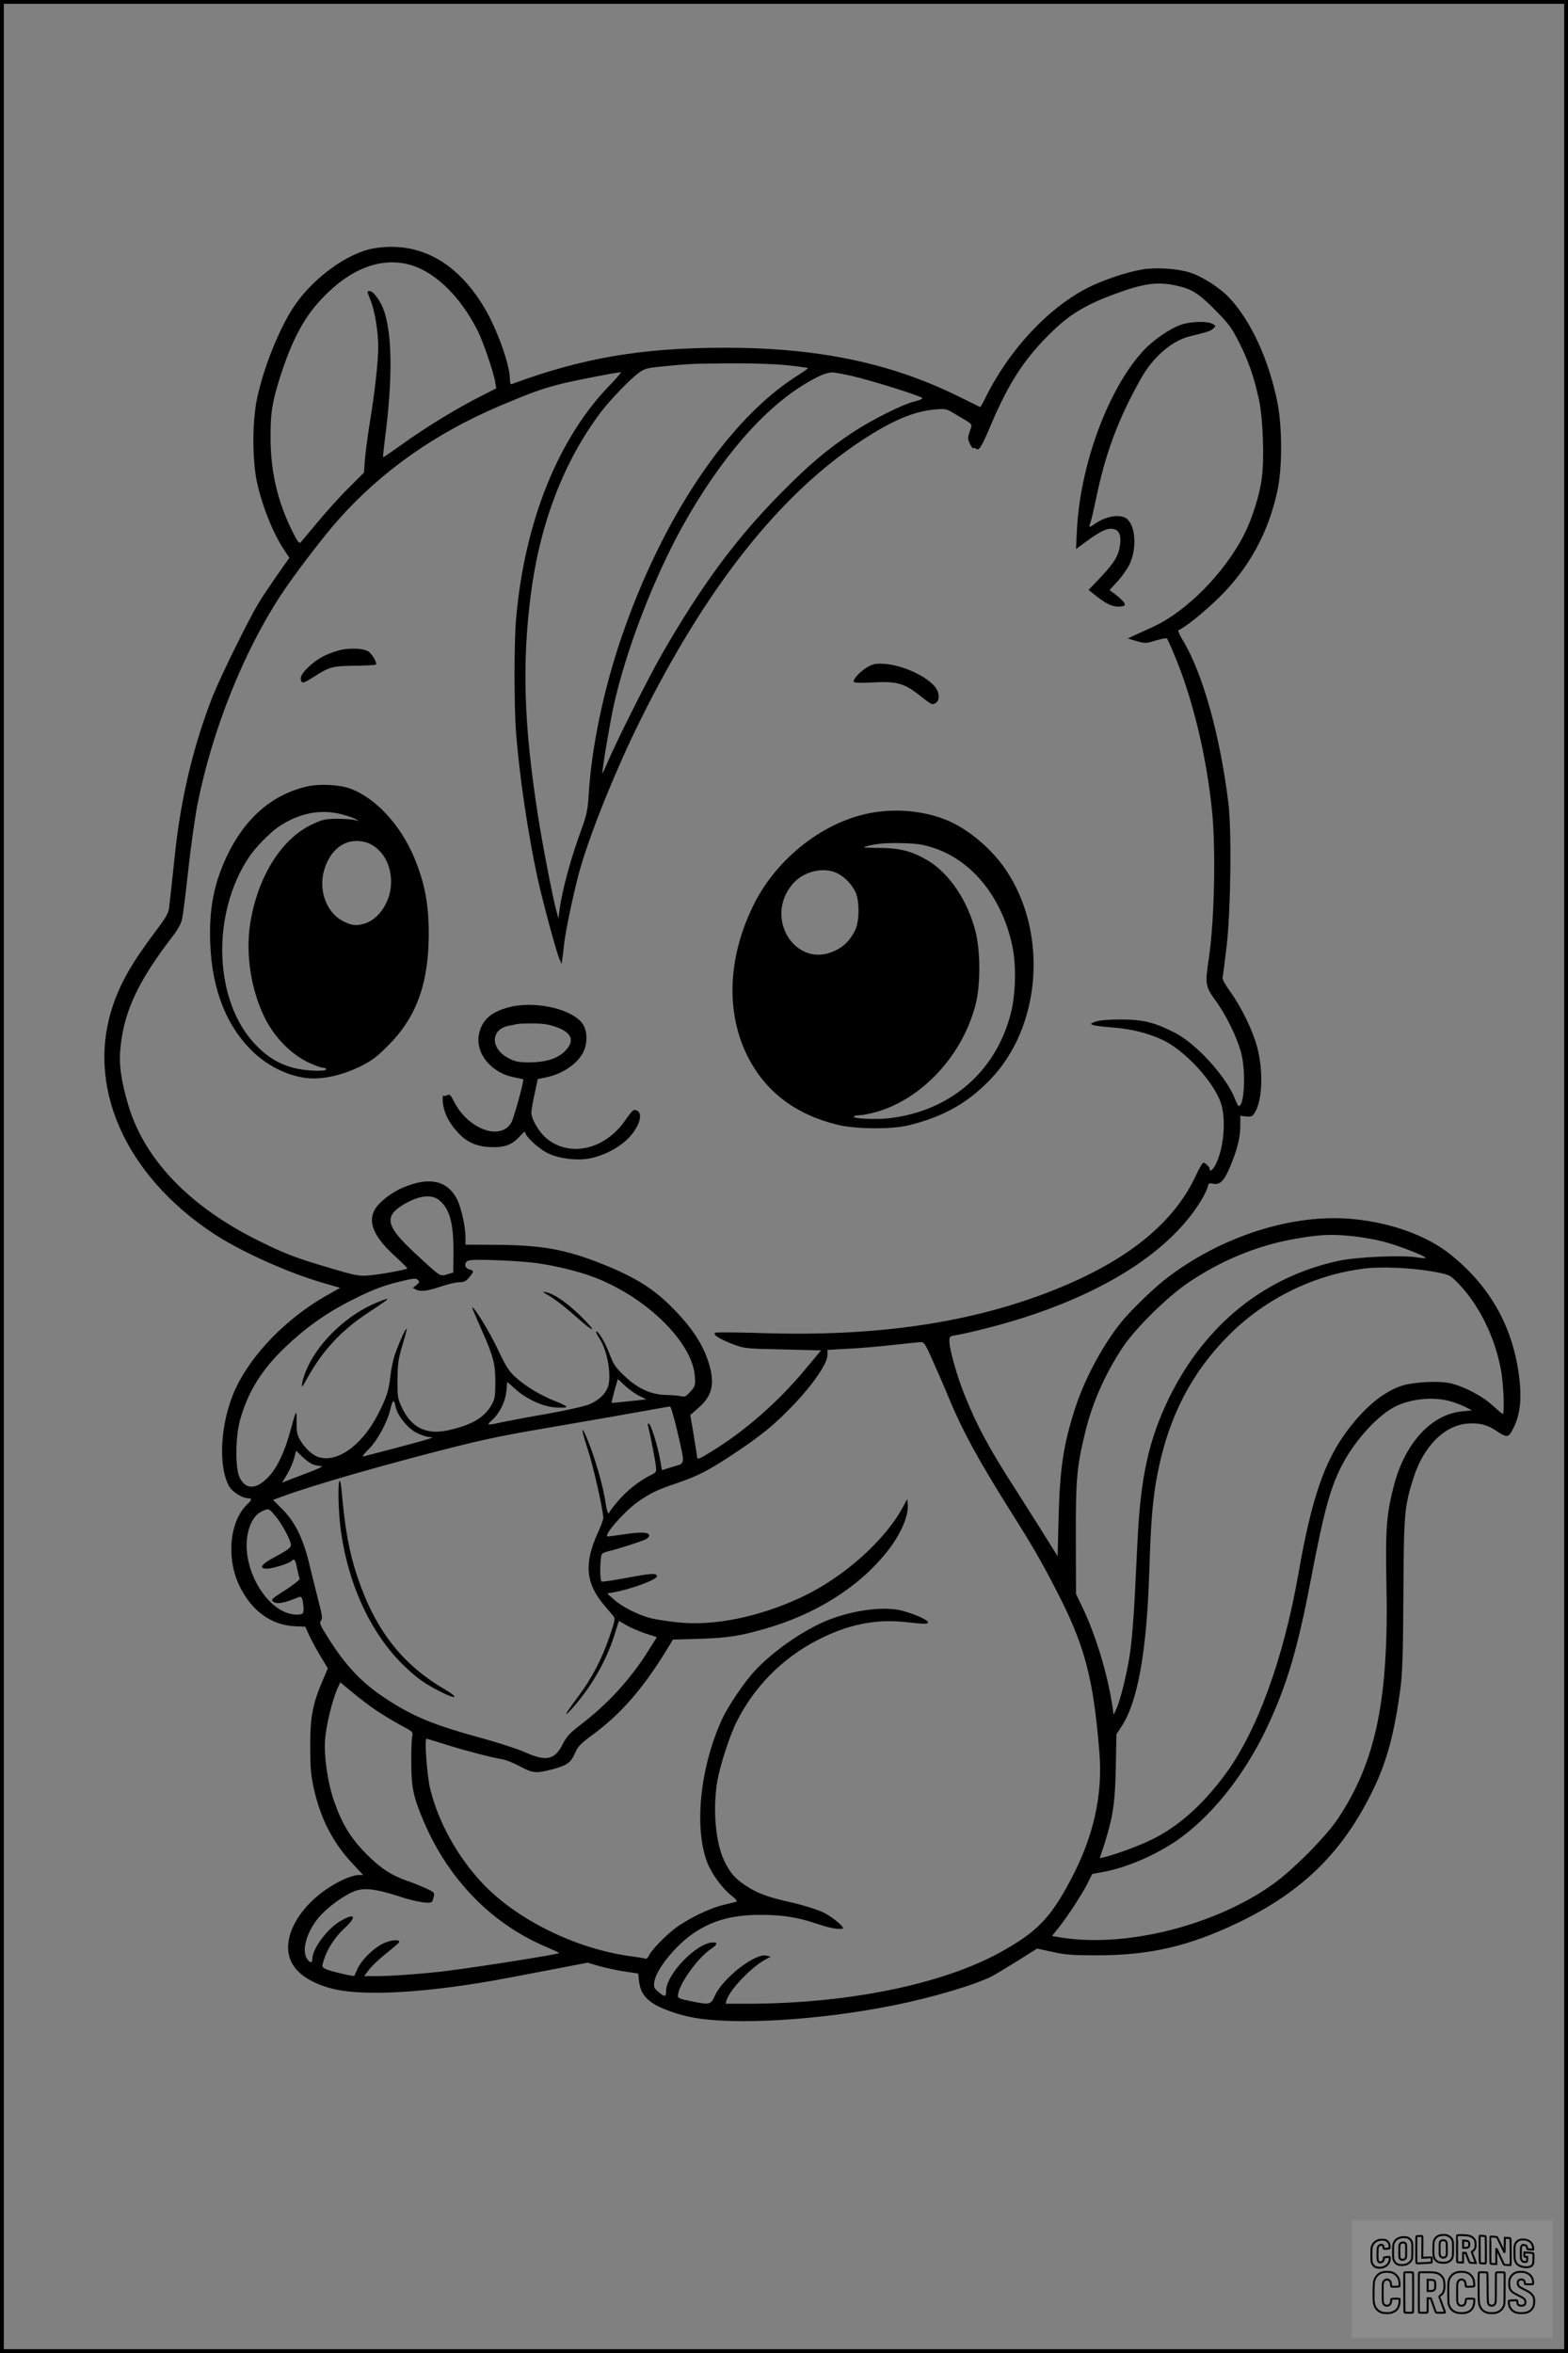 <?xml version="1.0" encoding="UTF-8"?>
<svg xmlns="http://www.w3.org/2000/svg" version="1.0" width="1024pt" height="1536pt" viewBox="0 0 1024 1536" preserveAspectRatio="xMidYMid meet">
  <rect x="0" y="0" width="1024" height="1536" fill="#808080" stroke="none"/>
  <g transform="translate(0.00 0.00) scale(1)">
    <g transform="translate(0,1536) scale(0.1,-0.1)" fill="#000000" stroke="none">
      <path d="M2443 13739 c-171 -28 -398 -193 -522 -378 -96 -142 -199 -399 -242 -601 -32 -149 -32 -401 -1 -547 35 -161 109 -344 186 -456 l26 -38 -79 -112 c-43 -62 -98 -143 -121 -182 -66 -107 -252 -486 -303 -615 -122 -313 -203 -649 -242 -1003 -24 -224 -35 -329 -41 -375 -4 -33 -22 -64 -83 -145 -152 -201 -228 -331 -280 -481 -185 -528 71 -1114 654 -1499 176 -116 487 -256 713 -321 l113 -33 -92 -52 c-258 -147 -485 -380 -590 -605 -100 -215 -118 -508 -41 -641 20 -34 85 -75 120 -75 29 0 28 -11 -3 -40 -116 -109 -139 -353 -50 -535 80 -163 209 -255 364 -261 l65 -3 26 -58 c15 -32 48 -93 74 -136 l47 -78 -35 -82 c-64 -149 -81 -239 -80 -427 0 -132 4 -186 22 -269 44 -200 124 -357 253 -495 l71 -76 -34 0 c-18 0 -62 -14 -97 -30 -243 -115 -398 -338 -351 -504 26 -94 124 -167 277 -207 206 -54 642 -27 1153 70 85 16 236 45 336 64 l181 35 79 -23 c43 -12 118 -28 165 -35 l87 -13 5 -49 c8 -66 33 -106 90 -145 49 -33 165 -75 257 -92 274 -53 834 -19 1323 80 252 51 527 133 634 188 21 10 96 56 167 100 l129 81 101 -22 c85 -19 131 -22 291 -22 346 0 601 60 923 214 425 205 690 468 887 883 84 176 133 361 171 649 13 97 17 224 19 608 3 533 6 573 66 763 66 206 201 342 353 354 70 6 126 -7 175 -39 86 -57 91 -57 125 11 45 89 56 196 35 348 -43 320 -193 582 -448 785 -153 122 -382 205 -632 230 -397 39 -873 -114 -1234 -397 -81 -64 -228 -207 -286 -280 -120 -151 -237 -369 -298 -559 -76 -235 -100 -393 -108 -723 l-6 -242 -92 147 c-50 81 -137 217 -191 302 -166 257 -247 409 -327 610 -49 122 -97 294 -97 346 0 30 2 32 48 39 26 4 115 24 197 45 680 173 1180 471 1400 835 20 33 39 72 42 87 5 24 9 26 34 21 47 -9 73 17 113 112 47 114 66 189 66 267 l0 64 38 -4 c32 -3 41 0 55 22 51 78 59 273 17 431 -28 106 -103 261 -174 359 -34 47 -55 85 -52 95 3 9 15 106 28 216 26 240 32 746 10 925 -55 443 -168 848 -299 1063 -22 36 -32 62 -26 64 38 13 174 123 269 217 192 191 316 417 375 686 34 152 34 424 0 590 -56 273 -171 524 -311 674 -61 66 -178 141 -259 167 -85 26 -216 35 -311 20 -99 -16 -263 -71 -363 -123 -261 -136 -515 -412 -667 -726 -14 -28 -27 -50 -30 -49 -3 2 -70 35 -150 74 -439 215 -912 313 -1515 313 -545 0 -933 -67 -1392 -237 -9 -4 -13 7 -13 33 0 92 -83 324 -166 464 -180 303 -430 437 -721 389z m198 -99 c178 -33 357 -198 479 -440 35 -70 104 -271 114 -335 l7 -40 -104 -53 c-153 -77 -354 -200 -502 -306 -71 -51 -131 -92 -133 -91 -2 1 4 56 12 121 50 385 48 672 -5 832 -22 65 -70 132 -95 132 -18 0 -18 0 6 -60 28 -70 50 -206 50 -304 0 -97 -22 -295 -56 -501 -13 -82 -27 -188 -31 -235 l-6 -85 -100 -100 c-56 -55 -145 -154 -200 -220 -55 -66 -105 -126 -112 -134 -11 -11 -20 -1 -53 65 -97 193 -143 386 -145 604 -2 174 11 251 68 427 70 214 142 352 240 464 180 204 377 294 566 259z m5040 -144 c101 -22 145 -49 255 -160 88 -89 107 -114 156 -211 61 -120 98 -227 130 -375 26 -122 36 -384 18 -513 -13 -106 -63 -264 -114 -364 -126 -250 -377 -505 -596 -605 -47 -21 -103 -47 -125 -57 l-40 -19 58 -17 c56 -16 60 -16 125 4 37 11 70 17 73 13 3 -4 25 -50 47 -104 119 -281 210 -656 247 -1018 26 -258 16 -716 -20 -962 -26 -173 -24 -187 45 -282 69 -95 140 -241 166 -341 31 -121 21 -345 -16 -345 -4 0 -15 20 -24 45 -55 143 -251 360 -391 432 -134 69 -210 88 -355 88 -82 0 -139 -5 -165 -14 -36 -13 -37 -15 -17 -22 12 -5 63 -11 114 -15 132 -9 249 -38 348 -86 143 -71 323 -267 372 -405 37 -106 21 -299 -33 -405 -18 -35 -39 -51 -39 -29 0 13 -29 41 -41 41 -6 0 -26 -35 -46 -77 -144 -315 -447 -561 -927 -753 -542 -216 -1160 -307 -1916 -282 -157 5 -291 6 -299 2 -20 -11 29 -42 119 -76 73 -27 82 -28 323 -33 l249 -6 -104 -125 c-181 -217 -396 -404 -619 -540 -81 -49 -84 -50 -87 -28 -1 13 -12 79 -23 147 l-21 124 55 48 c84 74 104 148 73 266 -34 127 -103 239 -229 370 -133 138 -252 213 -477 303 -237 94 -390 122 -692 124 l-198 1 0 48 c0 69 -28 193 -55 248 -63 123 -180 149 -350 78 -79 -32 -165 -100 -190 -150 -42 -80 -1 -174 126 -291 49 -45 89 -84 89 -88 0 -8 -193 -43 -265 -47 -50 -4 -89 4 -245 51 -221 65 -296 94 -472 182 -448 224 -740 532 -843 889 -48 168 -60 264 -47 379 26 232 117 425 341 716 31 40 54 81 60 110 6 25 24 171 41 325 17 154 44 348 61 430 94 475 300 990 541 1357 86 132 283 390 382 500 280 314 630 560 1051 739 204 86 275 112 403 144 89 22 361 75 386 75 6 0 -26 -38 -72 -85 -339 -349 -558 -897 -612 -1530 -13 -155 -13 -564 0 -736 22 -285 79 -668 141 -953 35 -157 120 -473 142 -525 l15 -34 5 39 c3 21 9 66 12 99 10 89 71 374 107 495 73 248 234 645 388 955 432 871 909 1474 1445 1828 201 132 343 192 481 204 70 6 74 5 135 -32 121 -72 110 -58 92 -111 -14 -43 -14 -49 1 -81 9 -20 20 -33 23 -29 3 3 12 1 19 -5 17 -14 34 13 93 152 121 286 226 445 408 620 108 105 216 170 388 234 201 75 289 88 416 61z m-2543 -520 c74 -8 136 -16 138 -19 2 -2 -31 -26 -73 -52 -447 -284 -877 -924 -1144 -1704 -118 -345 -197 -724 -215 -1036 -6 -95 -13 -126 -49 -225 -67 -182 -124 -391 -141 -520 l-7 -55 -14 50 c-26 99 -93 445 -122 635 -90 583 -102 979 -45 1425 60 470 217 877 462 1200 61 79 186 209 242 250 42 30 54 33 165 44 175 17 188 17 440 19 140 1 282 -4 363 -12z m428 -71 c123 -28 450 -130 458 -144 3 -4 -20 -14 -52 -22 -78 -18 -285 -123 -407 -204 -165 -110 -281 -208 -460 -389 -294 -296 -524 -606 -785 -1061 -92 -161 -303 -582 -355 -708 -16 -37 -29 -66 -31 -65 -5 6 47 317 72 433 79 362 259 832 451 1179 248 445 534 775 816 939 80 47 123 64 161 66 10 1 70 -10 132 -24z m-2696 -5381 c71 -60 95 -158 91 -375 l-1 -96 -40 -12 c-48 -14 -39 -20 -218 146 -178 166 -194 230 -75 305 103 64 191 76 243 32z m5977 -235 c53 -6 138 -21 188 -34 90 -23 275 -94 275 -106 0 -3 -26 -2 -57 3 -95 16 -393 3 -508 -22 -486 -103 -876 -418 -1110 -895 -130 -266 -184 -507 -205 -907 -5 -106 -14 -287 -20 -403 -6 -115 -18 -262 -26 -325 -16 -129 -62 -322 -91 -390 l-20 -44 -12 79 c-31 195 -107 445 -188 614 l-46 96 -1 360 c-1 390 6 470 61 695 46 192 130 381 245 555 85 126 290 329 431 424 207 140 440 237 673 280 176 33 260 37 411 20z m-5337 -175 c125 -18 270 -54 363 -89 347 -130 651 -428 665 -651 4 -57 2 -63 -29 -98 -27 -31 -37 -36 -58 -31 -14 4 -60 8 -101 9 -100 2 -187 42 -275 127 -55 52 -69 73 -95 142 -29 77 -76 154 -87 144 -2 -3 8 -24 23 -46 52 -80 80 -246 53 -318 -16 -43 -59 -83 -115 -108 -31 -14 -141 -39 -285 -65 -129 -22 -262 -48 -297 -55 -90 -21 -98 -19 -59 14 49 44 88 122 94 191 l6 59 49 -44 c76 -68 182 -117 268 -123 38 -2 70 -1 70 4 0 5 -33 22 -72 37 -95 37 -191 94 -258 154 -44 39 -63 68 -108 162 -50 108 -138 258 -170 291 -16 17 -12 8 55 -145 75 -169 88 -219 88 -335 0 -89 -3 -111 -22 -146 -46 -86 -131 -137 -288 -171 -141 -31 -240 18 -301 150 -27 58 -29 70 -28 182 1 104 5 134 32 224 18 58 30 106 28 108 -6 6 -54 -101 -78 -172 -11 -33 -24 -94 -28 -135 -12 -102 -24 -139 -83 -255 -106 -205 -272 -320 -394 -274 -38 14 -90 65 -116 114 -17 31 -21 56 -20 115 1 86 -3 79 -42 -65 -37 -135 -84 -234 -140 -294 -81 -86 -149 -88 -190 -6 -30 60 -28 269 4 380 53 185 141 325 296 473 127 121 256 214 405 291 153 79 225 107 345 136 86 21 102 22 114 10 12 -12 11 -17 -9 -33 l-24 -19 23 -12 c27 -15 78 -8 174 25 39 13 87 24 108 24 29 0 43 7 63 31 32 38 32 45 1 53 -37 9 -35 53 3 59 53 9 338 -4 442 -19z m5839 -53 c111 -20 116 -22 159 -63 147 -144 260 -371 297 -598 15 -94 21 -270 9 -270 -4 0 -33 25 -66 55 -66 62 -190 126 -279 146 -81 17 -248 7 -324 -20 -119 -43 -237 -142 -351 -296 -146 -197 -230 -444 -314 -925 -99 -565 -273 -1039 -486 -1323 -144 -192 -298 -329 -467 -413 -79 -40 -244 -101 -318 -118 l-27 -6 29 88 c58 183 71 270 76 504 l4 217 34 52 c104 159 163 481 180 994 11 356 23 497 56 663 72 365 222 654 465 897 237 237 555 394 884 434 106 14 305 5 439 -18z m-3251 -598 c34 -76 80 -182 102 -237 86 -207 191 -399 389 -714 159 -252 207 -336 305 -525 191 -368 246 -576 286 -1070 22 -277 -39 -548 -186 -825 -132 -251 -222 -344 -459 -475 -379 -210 -995 -336 -1648 -337 l-148 0 6 23 c21 69 163 218 258 268 l30 16 -28 7 c-72 18 -284 -146 -336 -261 -28 -61 -32 -62 -164 -35 -76 16 -80 18 -77 42 9 72 126 235 210 294 47 32 53 46 19 46 -106 0 -307 -208 -307 -317 0 -40 -9 -41 -50 -6 -28 24 -32 31 -27 65 11 82 142 243 262 322 121 81 251 116 432 116 140 0 240 -15 358 -55 91 -30 133 -39 175 -36 28 2 -62 79 -130 110 -37 17 -126 45 -197 61 -157 35 -223 59 -300 109 -72 46 -108 88 -145 168 -56 119 -74 339 -43 519 19 105 81 296 126 385 114 228 299 415 526 532 197 102 378 139 571 119 132 -15 152 -15 152 -1 0 16 -117 65 -188 79 -131 26 -347 -10 -509 -85 -149 -69 -322 -193 -430 -308 -74 -79 -181 -238 -222 -329 -141 -315 -179 -705 -91 -929 29 -73 95 -163 153 -210 31 -24 44 -40 36 -43 -8 -2 -45 -12 -84 -21 -90 -21 -232 -90 -316 -153 -69 -53 -155 -142 -172 -180 -6 -12 -16 -21 -23 -18 -7 3 -50 10 -96 16 -357 48 -745 239 -969 478 -164 176 -286 397 -340 616 -20 83 -38 326 -24 326 4 0 62 -18 129 -39 120 -38 293 -83 369 -96 21 -3 72 -24 113 -46 86 -45 102 -46 207 -20 99 26 124 43 152 106 19 45 37 63 121 125 175 129 319 293 466 531 l53 86 175 5 c180 6 256 17 424 65 330 94 612 270 796 500 91 113 146 238 138 315 l-3 33 -24 -45 c-118 -224 -392 -468 -668 -597 -275 -128 -566 -188 -803 -164 -67 7 -146 19 -178 27 -83 21 -190 75 -242 122 l-45 40 40 7 c114 20 285 83 285 105 0 22 -33 21 -191 -9 -89 -17 -166 -28 -170 -25 -14 9 -11 170 4 182 6 5 27 13 46 17 47 10 211 63 239 77 12 6 22 17 22 24 0 22 -53 25 -158 9 -56 -8 -107 -15 -112 -15 -36 0 103 160 194 225 82 58 128 80 265 126 132 46 200 81 356 184 186 124 267 189 391 318 134 139 228 277 228 332 l0 33 126 7 c69 3 199 14 290 24 91 10 177 19 191 20 24 1 31 -9 87 -136z m-1923 -215 l46 -23 -112 -12 c-62 -7 -114 -12 -115 -10 -1 1 8 36 19 79 l22 76 47 -44 c26 -24 68 -54 93 -66z m5288 -33 c32 -8 78 -25 104 -38 l46 -24 -63 -6 c-199 -18 -371 -202 -445 -477 -50 -187 -58 -293 -51 -640 17 -758 -67 -1166 -315 -1540 -79 -119 -296 -338 -429 -432 -376 -267 -952 -412 -1373 -347 l-67 11 49 61 c62 80 151 217 186 288 l28 56 70 13 c144 26 322 100 465 194 231 152 457 432 607 751 127 269 198 507 281 940 91 476 131 625 212 778 82 157 235 323 347 377 101 49 241 63 348 35z m-6879 -39 c11 -56 79 -141 138 -170 28 -14 66 -26 82 -27 29 -1 27 -2 -14 -15 -25 -8 -124 -35 -220 -60 -96 -25 -184 -48 -195 -51 -13 -3 -1 14 33 47 58 58 123 178 143 267 14 58 23 61 33 9z m1839 -158 c52 -229 55 -207 -29 -233 l-71 -22 -13 71 c-15 89 -57 223 -72 232 -7 5 -9 -1 -5 -17 17 -72 46 -220 50 -257 5 -42 5 -43 -42 -66 -72 -37 -151 -100 -208 -168 -29 -34 -53 -66 -53 -71 0 -4 -4 -6 -9 -3 -4 3 -11 29 -15 58 -14 109 -74 316 -126 436 -38 88 -34 51 9 -81 36 -109 101 -399 101 -447 0 -10 -16 -52 -35 -94 -93 -205 -81 -333 46 -481 23 -27 49 -57 56 -66 12 -14 8 -33 -27 -134 -51 -148 -114 -269 -202 -387 -82 -109 -105 -150 -48 -88 126 140 225 308 280 479 l32 100 54 -31 c30 -17 86 -40 125 -53 l69 -22 -55 -87 c-117 -187 -265 -349 -445 -486 -70 -54 -90 -76 -115 -125 -52 -104 -107 -116 -250 -52 -44 20 -170 61 -280 91 -315 86 -448 141 -626 258 -158 104 -260 212 -377 398 -52 82 -58 97 -46 110 11 14 9 32 -15 125 -16 61 -42 167 -59 237 -40 171 -94 282 -177 365 l-62 62 66 24 c200 74 668 208 1120 322 228 57 343 80 721 144 195 33 427 74 515 90 88 16 165 29 170 30 6 1 27 -72 48 -161z m-2380 -217 c16 -6 40 -11 55 -11 16 -1 -18 -18 -88 -44 -63 -24 -127 -48 -141 -54 l-27 -11 33 55 c19 31 39 78 46 105 l13 49 40 -39 c23 -22 54 -45 69 -50z m-246 -335 c39 -44 103 -162 103 -190 0 -19 -21 -35 -109 -82 -85 -45 -104 -74 -48 -74 36 0 145 34 161 50 18 18 25 10 36 -47 7 -32 14 -63 17 -69 2 -6 -40 -39 -94 -74 -91 -58 -96 -63 -78 -76 24 -18 76 -8 167 31 17 7 24 -8 29 -55 5 -53 0 -60 -43 -60 -197 1 -381 328 -313 557 18 61 48 101 89 119 42 18 40 19 83 -30z m667 -1276 c46 -30 117 -73 159 -95 73 -39 75 -41 69 -70 -4 -16 -7 -93 -6 -170 0 -163 13 -225 81 -385 162 -378 439 -664 793 -816 47 -20 88 -39 92 -43 7 -6 -493 -86 -727 -116 -141 -18 -368 -35 -468 -35 l-79 0 30 40 c16 22 66 70 110 105 45 36 84 69 87 74 12 20 -35 21 -87 1 -65 -24 -157 -111 -184 -174 -10 -22 -19 -42 -20 -44 -3 -6 -160 31 -186 44 -27 14 -27 14 -13 60 20 67 73 150 131 203 87 80 76 108 -22 51 -85 -48 -184 -181 -184 -247 0 -29 -14 -29 -34 -1 -40 56 -1 185 84 281 50 56 148 129 216 158 65 29 143 21 303 -31 114 -37 204 -51 214 -32 2 4 7 19 10 33 6 24 2 28 -53 53 -33 15 -85 36 -115 46 -109 38 -177 82 -270 175 -103 104 -158 192 -211 341 -43 120 -69 293 -61 409 6 87 45 249 78 326 l21 47 80 -66 c44 -37 117 -92 162 -122z"></path>
      <path d="M7712 13240 c-75 -27 -181 -100 -245 -169 -229 -248 -412 -741 -434 -1170 l-6 -125 64 47 c90 66 135 89 172 85 43 -4 60 -38 52 -102 -9 -71 -36 -118 -126 -213 l-80 -84 48 -38 c65 -52 105 -71 147 -71 61 0 56 20 -23 82 l-35 26 54 59 c29 32 64 82 78 112 49 107 37 257 -24 298 -45 29 -135 12 -206 -38 -35 -25 -39 -24 -27 9 6 15 21 81 35 147 61 301 146 529 294 792 80 143 204 250 322 278 114 28 137 35 153 52 16 15 15 17 -7 29 -34 19 -144 16 -206 -6z"></path>
      <path d="M2205 11112 c-83 -25 -134 -53 -188 -104 -48 -45 -62 -74 -48 -97 8 -12 21 -7 73 26 108 70 128 76 275 77 72 1 134 4 138 8 8 8 -18 58 -42 80 -29 27 -135 32 -208 10z"></path>
      <path d="M5673 11010 c-48 -25 -107 -86 -97 -101 4 -7 47 -8 123 -4 147 9 203 -5 288 -70 99 -77 99 -78 122 -65 30 16 28 70 -4 108 -58 70 -208 138 -323 148 -56 4 -74 2 -109 -16z"></path>
      <path d="M2005 10226 c-230 -53 -408 -209 -526 -460 -83 -178 -115 -346 -106 -565 12 -308 110 -550 289 -716 109 -101 259 -165 386 -165 93 0 201 28 302 77 80 40 109 62 185 138 185 185 265 406 265 730 0 195 -27 334 -95 497 -90 214 -250 386 -414 449 -71 27 -203 34 -286 15z m228 -182 c34 -9 73 -22 87 -30 l25 -14 -30 7 c-16 5 -68 8 -115 8 -78 -1 -93 -4 -165 -38 -201 -96 -356 -348 -402 -653 -29 -196 6 -422 94 -604 61 -126 170 -239 284 -294 42 -20 86 -36 98 -36 11 0 21 -4 21 -10 0 -15 -114 -12 -191 4 -102 22 -184 68 -264 150 -279 282 -300 860 -46 1235 38 57 134 155 186 191 135 92 277 121 418 84z m186 -194 c83 -42 135 -136 135 -246 1 -123 -76 -243 -173 -273 -56 -16 -81 -14 -139 15 -106 53 -161 193 -128 323 32 124 114 201 213 201 34 0 68 -7 92 -20z"></path>
      <path d="M5690 10054 c-308 -56 -613 -292 -765 -594 -172 -343 -188 -705 -43 -995 116 -230 310 -379 586 -447 117 -29 351 -31 461 -5 227 55 388 144 537 299 335 345 380 961 102 1371 -84 124 -217 241 -343 304 -150 75 -353 100 -535 67z m410 -230 c253 -84 447 -328 512 -644 26 -125 21 -315 -12 -440 -98 -376 -393 -631 -787 -679 -88 -11 -246 -4 -237 10 3 5 20 9 37 9 18 0 65 9 105 20 303 84 570 372 654 706 32 126 31 340 0 469 -50 202 -172 384 -313 468 -103 61 -184 82 -321 82 -72 0 -107 3 -90 8 71 20 137 26 247 23 99 -3 135 -9 205 -32z m-642 -160 c47 -19 97 -67 125 -119 32 -58 31 -202 0 -261 -35 -66 -70 -101 -128 -129 -257 -126 -472 214 -276 437 68 78 190 109 279 72z"></path>
      <path d="M3320 8784 c-113 -30 -171 -82 -191 -170 -29 -125 75 -256 226 -286 33 -7 61 -13 62 -13 8 -4 -62 -257 -78 -284 -73 -120 -282 -42 -374 138 -22 44 -28 50 -44 42 -10 -6 -22 -7 -26 -3 -4 4 -5 -16 -3 -44 6 -65 38 -131 93 -191 59 -67 122 -96 213 -101 94 -5 149 15 197 71 22 25 35 35 35 25 0 -24 79 -99 138 -131 70 -38 189 -55 278 -40 84 15 178 60 242 118 79 71 117 171 74 194 -24 13 -30 7 -81 -65 -133 -192 -368 -242 -518 -110 -46 41 -93 122 -93 163 0 12 9 67 21 121 l21 98 58 12 c113 24 215 98 246 179 25 65 15 145 -22 184 -86 91 -315 136 -474 93z m309 -127 c109 -37 128 -95 56 -163 -49 -46 -123 -68 -225 -69 -71 0 -93 4 -135 25 -126 63 -124 194 3 215 20 4 42 8 47 10 6 2 51 4 100 4 68 0 106 -5 154 -22z"></path>
      <path d="M3580 6905 c52 -31 106 -73 208 -163 40 -36 76 -62 79 -58 3 3 -32 43 -78 88 -86 84 -170 142 -224 153 -26 6 -24 3 15 -20z"></path>
      <path d="M2458 6856 c-183 -75 -364 -243 -445 -412 -19 -39 -36 -88 -39 -110 -5 -37 -3 -35 35 34 99 177 221 308 391 420 158 104 165 112 58 68z"></path>
      <path d="M2218 5694 c-13 -13 -9 -197 7 -317 48 -363 199 -687 421 -898 81 -77 133 -113 232 -163 107 -54 123 -40 22 19 -276 162 -451 388 -566 732 -53 157 -81 312 -102 551 -4 46 -10 80 -14 76z"></path>
    </g>
  </g>
  <rect x="0.0" y="0.0" width="1024.0" height="1536.0" fill="none" stroke="black" stroke-width="5"></rect>
  <g transform="translate(882.93 1449.20) scale(0.128)" opacity="1.0">
    <rect x="0" y="0" width="1024.0" height="600.0" fill="white" fill-opacity="0.1"></rect>
    <g transform="translate(0,650) scale(0.1,-0.1)" stroke="none">
      <path fill="none" stroke="#000000" stroke-width="100" d="M4491 5720 c-164 -43 -269 -147 -319 -315 -19 -65 -29 -577 -13 -693 25 -190 116 -310 276 -367 63 -23 284 -32 370 -16 122 22 249 110 294 205 51 104 56 150 56 496 0 341 -4 385 -48 478 -46 100 -156 184 -282 217 -83 21 -241 19 -334 -5z m270 -273 c19 -12 43 -40 54 -62 18 -37 20 -64 23 -320 5 -339 -1 -384 -56 -436 -87 -82 -235 -56 -289 51 -22 43 -23 53 -23 335 0 314 7 370 52 412 34 32 66 42 139 42 53 1 73 -4 100 -22z"></path>
      <path fill="none" stroke="#000000" stroke-width="100" d="M5367 5723 c-4 -3 -7 -311 -7 -683 0 -618 1 -679 17 -691 12 -10 51 -14 152 -14 l136 0 3 248 2 248 67 -3 67 -3 34 -85 c18 -47 58 -152 89 -235 30 -82 63 -158 73 -168 14 -15 40 -19 165 -24 l148 -6 -5 34 c-4 19 -49 143 -102 276 -53 133 -96 246 -96 251 0 6 15 19 33 31 53 33 104 92 134 156 27 57 28 67 27 195 0 115 -4 144 -23 193 -31 80 -76 135 -148 183 -83 56 -166 82 -303 94 -129 11 -453 14 -463 3z m541 -300 c55 -27 77 -73 77 -163 0 -61 -4 -82 -23 -111 -34 -55 -73 -69 -191 -69 l-101 0 0 187 0 186 101 -6 c66 -4 114 -12 137 -24z"></path>
      <path fill="none" stroke="#000000" stroke-width="100" d="M6514 5685 c-4 -9 -5 -320 -2 -690 3 -511 7 -678 16 -687 19 -19 273 -30 291 -13 11 11 13 126 12 675 -1 364 -6 672 -11 685 -11 28 -27 31 -187 40 -99 6 -114 5 -119 -10z"></path>
      <path fill="none" stroke="#000000" stroke-width="100" d="M3355 5683 c-27 -3 -55 -9 -62 -15 -10 -8 -13 -150 -13 -683 0 -592 2 -674 15 -685 12 -10 52 -11 173 -6 362 15 578 29 590 38 8 7 12 46 12 129 0 108 -2 119 -20 129 -11 6 -24 9 -28 7 -4 -3 -103 -8 -221 -12 l-214 -7 5 545 c4 384 2 549 -5 556 -11 11 -120 12 -232 4z"></path>
      <path fill="none" stroke="#000000" stroke-width="100" d="M7067 5654 c-4 -4 -7 -310 -7 -680 0 -625 1 -673 18 -692 15 -18 31 -21 152 -24 l134 -3 -3 400 c-2 277 1 397 8 390 11 -11 153 -311 251 -530 96 -215 128 -281 142 -292 7 -6 82 -14 165 -17 l153 -7 11 28 c14 34 3 1333 -11 1347 -5 5 -70 11 -144 14 l-136 5 -1 -54 c-1 -30 -5 -200 -8 -379 l-6 -325 -73 150 c-40 83 -123 256 -184 385 -61 129 -117 242 -125 252 -11 12 -40 18 -121 22 -59 4 -130 9 -157 12 -28 3 -54 2 -58 -2z"></path>
      <path fill="none" stroke="#000000" stroke-width="100" d="M2507 5614 c-220 -49 -342 -159 -394 -357 -24 -91 -24 -641 0 -740 57 -233 232 -339 510 -310 56 6 127 21 158 33 76 29 187 114 226 174 64 95 67 114 71 505 2 232 -1 371 -8 404 -27 126 -116 235 -228 278 -74 29 -236 35 -335 13z m191 -281 c15 -11 36 -35 47 -54 19 -32 20 -52 20 -349 0 -309 0 -316 -23 -362 -31 -62 -75 -89 -155 -95 -53 -4 -67 -2 -97 19 -19 13 -44 41 -55 63 -19 37 -20 60 -20 350 0 337 2 351 60 405 54 51 169 63 223 23z"></path>
      <path fill="none" stroke="#000000" stroke-width="100" d="M8568 5491 c-133 -43 -219 -134 -262 -280 -13 -45 -16 -107 -16 -343 0 -320 9 -395 60 -506 73 -156 258 -255 506 -269 191 -11 324 47 376 165 19 42 22 70 26 288 4 209 3 242 -11 256 -19 18 -186 38 -347 41 l-105 2 -3 -95 c-1 -52 2 -102 7 -109 6 -10 33 -16 75 -19 l66 -4 0 -105 c0 -98 -1 -105 -26 -130 -23 -23 -31 -25 -99 -21 -64 3 -79 7 -112 34 -21 16 -49 52 -63 80 -25 49 -25 51 -25 324 0 303 6 348 56 402 28 29 32 30 99 26 105 -6 152 -50 167 -158 8 -53 9 -54 48 -62 22 -5 90 -10 150 -11 l110 -2 3 43 c4 52 -30 180 -66 245 -53 99 -179 183 -317 212 -96 20 -226 18 -297 -4z"></path>
      <path fill="none" stroke="#000000" stroke-width="100" d="M1390 5484 c-203 -45 -359 -207 -390 -404 -13 -83 -13 -616 0 -694 20 -123 100 -235 203 -281 98 -45 271 -51 387 -13 211 67 340 238 340 451 0 54 -3 69 -17 74 -24 9 -264 -15 -280 -28 -7 -7 -13 -31 -13 -60 0 -56 -13 -95 -43 -128 -31 -34 -95 -61 -144 -61 -35 0 -48 6 -77 35 -52 52 -58 99 -54 423 3 257 5 280 24 323 42 89 120 132 202 109 53 -14 72 -42 81 -120 11 -90 15 -92 150 -79 62 6 125 15 138 20 25 9 25 10 21 107 -3 82 -9 106 -33 155 -33 68 -97 130 -163 160 -60 27 -235 33 -332 11z"></path>
      <path fill="none" stroke="#000000" stroke-width="100" d="M1600 3845 c-239 -44 -424 -235 -476 -495 -22 -109 -33 -831 -15 -1000 31 -300 174 -492 425 -572 45 -15 100 -21 211 -25 181 -6 263 8 380 66 147 73 214 152 266 311 26 78 32 117 37 219 4 98 2 125 -9 132 -22 14 -393 11 -407 -3 -7 -7 -12 -39 -12 -73 0 -169 -84 -275 -217 -275 -68 0 -110 18 -150 64 -65 73 -68 99 -68 606 0 446 1 456 22 515 78 208 337 201 392 -11 6 -23 13 -75 16 -115 3 -41 10 -78 15 -83 10 -10 289 -10 357 0 63 9 67 18 60 147 -12 210 -62 331 -181 445 -86 82 -165 123 -280 146 -94 19 -261 20 -366 1z"></path>
      <path fill="none" stroke="#000000" stroke-width="100" d="M5376 3840 c-151 -39 -268 -118 -350 -237 -106 -157 -118 -245 -114 -863 4 -463 5 -477 27 -550 33 -106 72 -178 131 -243 123 -135 290 -197 526 -197 326 0 528 127 610 384 34 106 48 339 20 349 -29 12 -386 9 -400 -2 -7 -6 -16 -44 -20 -85 -17 -192 -81 -266 -226 -266 -93 1 -163 55 -197 152 -16 48 -18 92 -18 503 0 437 1 452 22 520 26 81 57 119 121 147 78 35 188 8 237 -56 30 -40 55 -133 55 -206 0 -92 6 -95 157 -92 70 1 161 5 201 8 87 8 88 9 78 158 -12 189 -62 314 -170 422 -76 76 -130 109 -241 144 -102 33 -337 38 -449 10z"></path>
      <path fill="none" stroke="#000000" stroke-width="100" d="M8441 3845 c-204 -45 -357 -196 -406 -402 -24 -99 -17 -331 13 -416 47 -137 141 -225 342 -323 334 -162 396 -203 438 -284 19 -37 23 -57 20 -116 -3 -59 -8 -77 -30 -107 -39 -50 -98 -70 -190 -65 -137 7 -187 57 -188 185 0 95 4 94 -223 86 -106 -3 -198 -10 -204 -16 -17 -13 -17 -107 1 -200 44 -226 196 -375 436 -423 103 -20 339 -15 435 10 199 53 340 189 391 377 21 78 28 222 15 311 -16 115 -56 191 -145 276 -85 81 -145 117 -386 235 -250 122 -298 173 -301 319 -3 109 52 167 164 175 115 8 183 -49 194 -164 3 -32 10 -64 16 -70 10 -14 340 -17 387 -4 24 7 25 9 22 92 -5 150 -54 269 -153 369 -69 70 -189 133 -297 155 -90 18 -265 18 -351 0z"></path>
      <path fill="none" stroke="#000000" stroke-width="100" d="M2710 3833 c-14 -2 -29 -9 -35 -14 -7 -7 -9 -354 -7 -1017 3 -910 5 -1008 20 -1019 20 -16 384 -18 413 -3 19 10 19 32 19 1019 0 923 -1 1010 -16 1022 -13 10 -61 14 -193 16 -97 1 -187 -1 -201 -4z"></path>
      <path fill="none" stroke="#000000" stroke-width="100" d="M3455 3833 c-47 -12 -45 32 -45 -1034 0 -987 0 -1009 19 -1019 12 -6 98 -10 210 -10 159 0 192 3 205 16 14 13 16 61 16 370 l0 355 81 -3 82 -3 88 -245 c49 -135 105 -292 124 -350 20 -58 45 -113 57 -122 18 -16 45 -18 229 -18 184 0 210 2 216 16 7 19 16 -7 -153 448 -74 197 -134 362 -134 366 0 4 23 22 50 40 162 104 228 273 217 560 -8 225 -46 336 -153 450 -104 110 -219 160 -413 179 -101 11 -657 13 -696 4z m721 -409 c64 -48 69 -61 72 -231 4 -176 -7 -223 -59 -267 -43 -36 -89 -46 -216 -46 l-113 0 0 286 0 286 144 -4 c127 -3 148 -5 172 -24z"></path>
      <path fill="none" stroke="#000000" stroke-width="100" d="M6510 3834 c-51 -11 -50 7 -50 -683 1 -672 7 -842 35 -951 45 -175 148 -311 289 -380 117 -58 200 -73 376 -68 124 4 156 9 225 32 108 37 176 79 246 153 61 66 117 169 140 258 9 37 13 248 16 831 4 727 3 782 -13 795 -13 11 -57 14 -204 14 -171 0 -190 -2 -209 -19 -21 -19 -21 -19 -21 -746 0 -782 0 -782 -52 -861 -64 -95 -228 -106 -302 -19 -61 73 -60 64 -66 877 -4 562 -8 745 -17 754 -13 13 -341 23 -393 13z"></path>
    </g>
  </g>
</svg>
